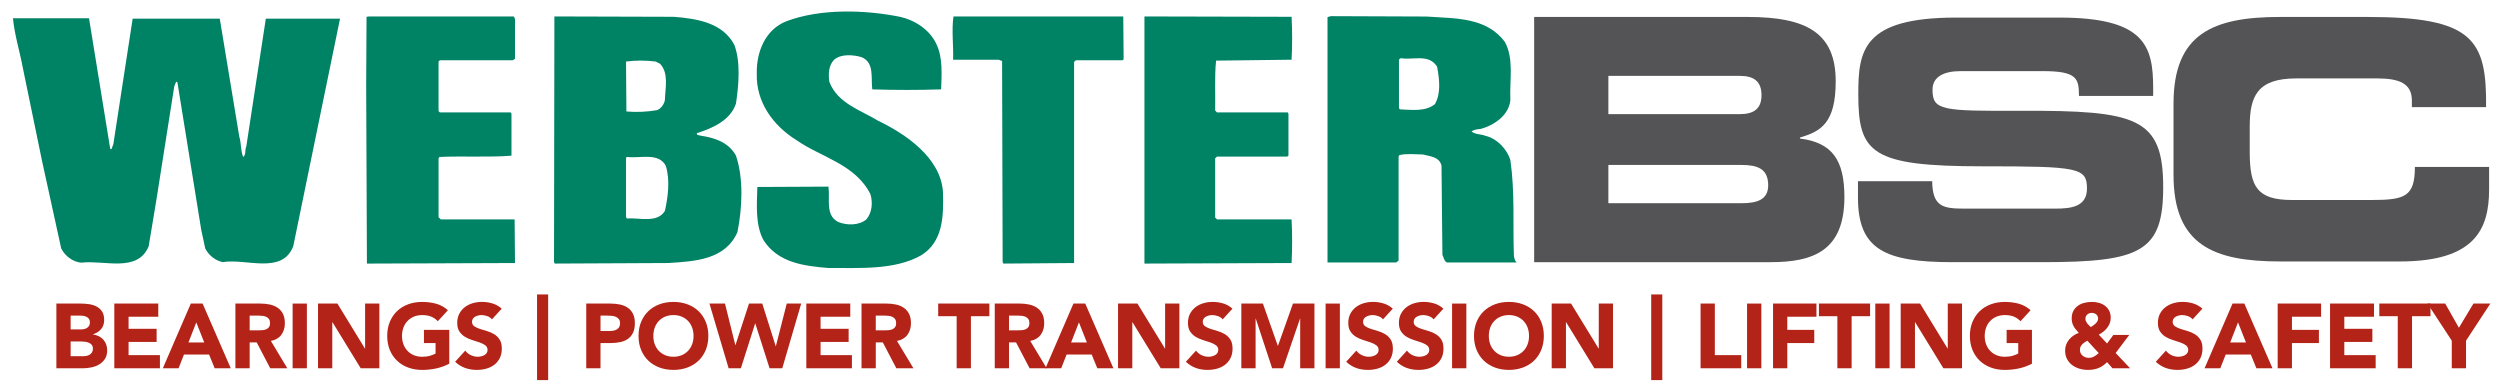<svg xmlns="http://www.w3.org/2000/svg" xmlns:xlink="http://www.w3.org/1999/xlink" id="Layer_1" x="0px" y="0px" width="514.5px" height="80px" viewBox="0 0 514.5 80" xml:space="preserve">
<g>
	<path fill="#545456" d="M315.729,3.488h43.965c12.178,0,18.094,3.345,18.094,13.242c0,8.645-3.097,10.318-7.36,11.573v0.208   c6.673,0.837,9.15,4.461,9.15,12.058c0,11.083-6.47,13.385-15.205,13.385h-48.644V3.488z M331.004,23.49h27.039   c2.82,0,4.472-1.045,4.472-3.899c0-2.931-1.651-3.976-4.472-3.976h-27.039V23.49z M331.004,41.824h27.384   c3.301,0,5.504-0.767,5.504-3.693c0-3.416-2.203-4.184-5.504-4.184h-27.384V41.824z"></path>
	<path fill="#545456" d="M382.369,37.287h15.275c0.066,5.241,2.202,5.646,6.604,5.646h18.714c3.233,0,6.535-0.339,6.535-4.149   c0-4.287-1.788-4.557-21.465-4.557c-22.979,0-25.595-2.721-25.595-14.829c0-8.907,0.826-15.779,20.091-15.779h21.329   c17.611,0,19.264,5.917,19.264,14.556v1.564h-15.272c0-3.604-0.414-5.102-7.432-5.102h-16.925c-3.441,0-5.781,1.156-5.781,3.81   c0,4.285,1.859,4.421,18.235,4.352c23.735-0.067,29.238,1.358,29.238,15.712c0,13.264-4.54,15.442-24.837,15.442h-18.506   c-13.9,0-19.473-2.587-19.473-13.269V37.287z"></path>
	<path fill="#545456" d="M447.311,21.307c0-14.42,8.188-17.819,21.947-17.819h17.956c21.742,0,24.562,4.625,24.426,18.567h-15.278   v-1.362c0-3.538-2.611-4.555-7.151-4.555h-16.651c-8.05,0-9.563,3.738-9.563,9.857v5.305c0,7.142,1.513,9.86,8.736,9.86h16.307   c6.88,0,8.944-0.681,8.944-6.801h15.273v4.625c0,8.296-3.024,14.826-18.369,14.826h-24.63c-13.76,0-21.947-3.401-21.947-17.819   V21.307z"></path>
</g>
<g>
	<path fill="#008265" d="M192.774,9.219c1.252,2.654,1.025,6.065,0.912,9.174c-4.702,0.151-9.402,0.151-14.174,0   c-0.306-2.389,0.492-5.496-2.2-6.634c-1.708-0.493-4.208-0.721-5.649,0.53c-1.136,1.176-1.212,2.918-0.984,4.547   c1.667,4.436,6.48,5.837,10.005,7.999c5.684,2.73,12.924,7.62,13.38,14.667c0.152,4.929,0.037,10.308-4.55,13.076   c-5.456,3.032-12.472,2.54-19.023,2.577c-5.08-0.416-10.424-1.1-13.381-5.761c-1.666-3.107-1.363-7.165-1.25-10.915l14.632-0.074   c0.378,2.538-0.722,5.872,2.009,7.273c1.704,0.721,4.314,0.76,5.796-0.529c1.173-1.365,1.365-3.486,0.834-5.191   c-3.105-6.176-10.083-7.543-15.198-11.105c-4.887-3.032-8.338-7.884-8.186-13.645c-0.115-4.508,1.744-9.135,6.101-10.838   c6.938-2.617,15.995-2.389,23.386-0.911C188.267,4.139,191.449,6.149,192.774,9.219L192.774,9.219z"></path>
</g>
<path fill="#008265" d="M105.718,3.384c0.456,0.492,0.228,1.438,0.266,2.198v6.519l-0.454,0.302H90.521l-0.266,0.265v10.199  l0.266,0.263h14.554l0.187,0.267v8.64c-4.813,0.378-9.815,0.037-14.818,0.265l-0.188,0.267v12.125l0.454,0.456h15.199l0.076,8.983  l-30.473,0.114L75.36,17.482l0.075-14.024l0.529-0.074H105.718L105.718,3.384z"></path>
<path fill="#008265" d="M231.245,12.214l-0.268,0.188h-9.55l-0.379,0.341v41.389l-14.55,0.114l-0.155-0.304l-0.113-41.386  l-0.721-0.267c-3.333,0-6.366,0-9.362,0c0.114-2.688-0.341-6.1,0.079-8.904h34.941L231.245,12.214L231.245,12.214z"></path>
<path fill="#008265" d="M265.81,3.458c0.149,2.919,0.149,5.952,0,8.831l-15.541,0.19c-0.342,3.334-0.113,6.857-0.188,10.271  l0.377,0.379h14.553l0.155,0.267v8.64l-0.267,0.19h-14.442l-0.377,0.341V44.77l0.377,0.379h15.351c0.149,2.956,0.149,6.025,0,8.983  l-30.282,0.114V3.384L265.81,3.458L265.81,3.458z"></path>
<path fill="#008265" d="M22.68,30.598c0.037,0.111,0.187,0.072,0.264,0.072l0.38-0.985l3.978-25.845h17.927l4.018,24.292  c0.416,1.327,0.266,2.919,0.796,4.169c0.646-0.418,0.301-1.476,0.646-2.159l4.017-26.303h15.273L60.35,50.681  c-2.274,5.877-9.662,2.466-14.477,3.261c-1.517-0.265-2.918-1.401-3.638-2.805l-0.834-3.904L36.512,16.95  c-0.039-0.114-0.19-0.114-0.267-0.114l-0.377,0.911l-3.639,23.119L30.6,50.681c-2.273,5.498-9.098,2.807-13.833,3.374  c-1.745-0.113-3.375-1.364-4.17-2.918L8.655,33.135L4.752,14.222C4.107,10.699,3.007,7.288,2.667,3.763H18.32L22.68,30.598  L22.68,30.598z"></path>
<path fill="#008265" d="M295.294,21.448c-2.008,1.592-4.85,1.138-7.199,1.062l-0.188-0.265V12.239l0.377-0.266  c2.54,0.454,5.723-0.985,7.468,1.743C296.206,16.143,296.621,19.176,295.294,21.448L295.294,21.448z M311.556,52.528  c-0.228-6.404,0.228-13.076-0.722-19.56c-0.645-2.233-2.767-4.47-5.078-5c-0.947-0.381-2.159-0.265-2.919-0.911  c0.532-0.416,1.251-0.455,1.896-0.529c2.729-0.718,5.799-2.805,6.101-5.914c-0.189-4.129,0.79-8.489-1.146-12.014  c-3.828-5.08-10.146-4.783-16.135-5.198l-19.635-0.077l-0.717,0.191v50.496h14.145l0.484-0.384V32.174l0.189-0.265  c1.477-0.341,3.221-0.15,4.812-0.113c1.44,0.378,3.375,0.453,3.83,2.272l0.189,18.383c0.263,0.492,0.369,1.369,0.938,1.56h14.334  C311.603,53.55,311.556,52.528,311.556,52.528L311.556,52.528z"></path>
<g>
	<path fill="#008265" d="M136.835,43.406c-1.593,2.577-5.194,1.364-7.811,1.555l-0.188-0.268V32.491l0.188-0.19   c2.769,0.339,6.483-0.988,7.998,1.82C137.935,37.039,137.477,40.524,136.835,43.406L136.835,43.406z M134.939,12.667l0.909,0.458   c1.819,1.968,1.06,4.885,0.988,7.466c-0.152,0.832-0.76,1.743-1.633,2.082c-1.972,0.341-4.205,0.456-6.289,0.268l-0.077-10.273   C130.846,12.402,132.893,12.402,134.939,12.667L134.939,12.667z M151.463,32.036c-1.478-2.728-4.36-3.676-7.164-4.095   c-0.339-0.148-0.909,0-0.909-0.53c3.147-0.985,6.938-2.614,8.073-6.103c0.567-3.75,0.987-8.565-0.342-12.09   c-2.424-4.548-7.655-5.379-12.467-5.761l-24.562-0.074l-0.075,50.558l0.151,0.304l23.384-0.114   c5.462-0.342,11.753-0.684,14.214-6.37C152.752,42.876,153.058,36.771,151.463,32.036L151.463,32.036z"></path>
</g>
<path fill="#B32317" d="M110.526,78.225V60.597h2.284v17.628H110.526z"></path>
<path fill="#B32317" d="M339.817,78.225V60.597h2.284v17.628H339.817z"></path>
<g>
	<path fill="#B32317" d="M11.603,62.473h4.965c0.577,0,1.157,0.041,1.74,0.122c0.583,0.082,1.106,0.245,1.57,0.489   c0.464,0.245,0.84,0.586,1.129,1.025c0.288,0.439,0.432,1.022,0.432,1.749c0,0.752-0.21,1.376-0.63,1.872   c-0.42,0.495-0.975,0.85-1.665,1.063v0.038c0.438,0.063,0.837,0.185,1.194,0.367c0.357,0.182,0.665,0.414,0.922,0.696   c0.256,0.282,0.454,0.611,0.592,0.987c0.138,0.376,0.207,0.778,0.207,1.204c0,0.703-0.15,1.289-0.451,1.759   c-0.301,0.47-0.69,0.849-1.166,1.138c-0.477,0.289-1.013,0.495-1.608,0.621c-0.596,0.125-1.188,0.188-1.777,0.188h-5.454V62.473z    M14.537,67.795h2.125c0.226,0,0.448-0.025,0.667-0.076c0.219-0.05,0.417-0.131,0.592-0.244c0.175-0.113,0.316-0.263,0.423-0.452   c0.106-0.188,0.16-0.414,0.16-0.677c0-0.275-0.06-0.504-0.179-0.687c-0.119-0.182-0.272-0.322-0.46-0.423   c-0.188-0.1-0.402-0.172-0.64-0.216c-0.238-0.044-0.47-0.066-0.695-0.066h-1.994V67.795z M14.537,73.306h2.633   c0.226,0,0.454-0.025,0.687-0.076c0.232-0.049,0.442-0.138,0.63-0.263c0.188-0.125,0.342-0.288,0.461-0.489   c0.119-0.201,0.178-0.445,0.178-0.733c0-0.313-0.078-0.567-0.235-0.762c-0.157-0.194-0.354-0.341-0.592-0.441   c-0.238-0.101-0.495-0.169-0.771-0.207c-0.276-0.038-0.533-0.057-0.771-0.057h-2.219V73.306z"></path>
	<path fill="#B32317" d="M23.526,62.473h9.047v2.708H26.46v2.483h5.774v2.708H26.46v2.708h6.452v2.708h-9.386V62.473z"></path>
	<path fill="#B32317" d="M39.269,62.473h2.426l5.793,13.316h-3.311l-1.147-2.821h-5.172l-1.11,2.821h-3.235L39.269,62.473z    M40.397,66.347l-1.618,4.138h3.254L40.397,66.347z"></path>
	<path fill="#B32317" d="M48.448,62.473h5.153c0.677,0,1.319,0.066,1.928,0.197c0.608,0.132,1.141,0.351,1.599,0.659   c0.458,0.307,0.821,0.721,1.091,1.241s0.404,1.169,0.404,1.946c0,0.94-0.245,1.74-0.734,2.398c-0.489,0.658-1.204,1.075-2.144,1.25   l3.385,5.624h-3.517l-2.784-5.323h-1.448v5.323h-2.934V62.473z M51.382,67.983h1.73c0.264,0,0.542-0.01,0.837-0.028   c0.294-0.019,0.561-0.075,0.8-0.169c0.238-0.094,0.435-0.241,0.592-0.441c0.157-0.201,0.235-0.483,0.235-0.847   c0-0.339-0.069-0.608-0.207-0.809c-0.139-0.2-0.314-0.354-0.527-0.461c-0.214-0.106-0.458-0.178-0.734-0.216   c-0.275-0.038-0.545-0.057-0.809-0.057h-1.918V67.983z"></path>
	<path fill="#B32317" d="M60.221,62.473h2.934v13.316h-2.934V62.473z"></path>
	<path fill="#B32317" d="M65.45,62.473h3.987l5.662,9.253h0.038v-9.253h2.934v13.316h-3.837l-5.812-9.479h-0.038v9.479H65.45V62.473   z"></path>
	<path fill="#B32317" d="M92.458,74.849c-0.865,0.451-1.768,0.777-2.708,0.978c-0.94,0.201-1.9,0.301-2.878,0.301   c-1.041,0-2-0.163-2.877-0.489c-0.878-0.326-1.637-0.792-2.276-1.401c-0.639-0.608-1.138-1.345-1.495-2.21   c-0.357-0.865-0.536-1.831-0.536-2.896c0-1.065,0.179-2.031,0.536-2.896c0.357-0.865,0.856-1.602,1.495-2.21   c0.64-0.608,1.398-1.075,2.276-1.401c0.877-0.326,1.836-0.489,2.877-0.489c1.066,0,2.047,0.129,2.944,0.386s1.684,0.699,2.36,1.326   l-2.069,2.257c-0.401-0.414-0.853-0.727-1.354-0.941c-0.502-0.212-1.129-0.319-1.881-0.319c-0.626,0-1.194,0.107-1.702,0.319   c-0.508,0.214-0.944,0.512-1.307,0.894c-0.364,0.383-0.643,0.837-0.837,1.364s-0.292,1.097-0.292,1.711   c0,0.627,0.097,1.201,0.292,1.721c0.194,0.521,0.474,0.972,0.837,1.354c0.363,0.382,0.799,0.68,1.307,0.893   c0.508,0.213,1.075,0.32,1.702,0.32c0.64,0,1.191-0.072,1.656-0.216c0.463-0.144,0.833-0.292,1.109-0.442v-2.163h-2.389v-2.708   h5.21V74.849z"></path>
	<path fill="#B32317" d="M101.241,65.726c-0.238-0.301-0.562-0.523-0.968-0.667c-0.408-0.144-0.793-0.216-1.157-0.216   c-0.213,0-0.433,0.025-0.658,0.075c-0.226,0.05-0.439,0.129-0.639,0.235c-0.201,0.106-0.364,0.248-0.489,0.423   c-0.125,0.176-0.188,0.389-0.188,0.64c0,0.401,0.151,0.708,0.452,0.921c0.3,0.213,0.68,0.395,1.138,0.545   c0.458,0.151,0.95,0.301,1.477,0.451c0.526,0.151,1.019,0.364,1.476,0.64c0.458,0.275,0.837,0.646,1.138,1.109   c0.301,0.464,0.451,1.085,0.451,1.862c0,0.74-0.138,1.385-0.414,1.938c-0.275,0.551-0.649,1.009-1.119,1.372   c-0.47,0.364-1.016,0.634-1.636,0.81c-0.621,0.175-1.276,0.263-1.966,0.263c-0.865,0-1.667-0.132-2.407-0.395   s-1.43-0.689-2.069-1.279l2.087-2.295c0.301,0.402,0.681,0.712,1.138,0.931s0.931,0.329,1.42,0.329   c0.238,0,0.479-0.028,0.724-0.085c0.245-0.056,0.464-0.141,0.658-0.254s0.351-0.256,0.47-0.433   c0.119-0.175,0.179-0.382,0.179-0.621c0-0.401-0.154-0.717-0.46-0.95c-0.308-0.232-0.693-0.43-1.157-0.593   c-0.464-0.163-0.965-0.326-1.504-0.489c-0.539-0.163-1.041-0.382-1.505-0.658c-0.463-0.276-0.85-0.64-1.156-1.091   c-0.308-0.451-0.461-1.047-0.461-1.787c0-0.715,0.141-1.342,0.423-1.881c0.282-0.539,0.659-0.99,1.128-1.354   c0.471-0.364,1.013-0.637,1.627-0.818s1.248-0.273,1.9-0.273c0.752,0,1.479,0.107,2.182,0.32c0.702,0.213,1.335,0.571,1.899,1.072   L101.241,65.726z"></path>
	<path fill="#B32317" d="M120.651,62.473h4.946c0.689,0,1.342,0.063,1.956,0.188c0.615,0.125,1.15,0.341,1.608,0.648   c0.458,0.308,0.821,0.722,1.09,1.242c0.27,0.521,0.405,1.175,0.405,1.965c0,0.778-0.125,1.43-0.376,1.956   c-0.251,0.527-0.596,0.947-1.035,1.26c-0.439,0.313-0.959,0.536-1.561,0.667c-0.602,0.132-1.254,0.198-1.956,0.198h-2.144v5.191   h-2.934V62.473z M123.585,68.115h1.956c0.264,0,0.517-0.024,0.762-0.075c0.245-0.05,0.463-0.135,0.658-0.254   c0.194-0.119,0.351-0.282,0.47-0.489s0.179-0.467,0.179-0.781c0-0.338-0.079-0.611-0.235-0.818   c-0.157-0.207-0.357-0.367-0.602-0.479c-0.244-0.113-0.517-0.185-0.818-0.217c-0.301-0.031-0.589-0.047-0.865-0.047h-1.505V68.115z   "></path>
	<path fill="#B32317" d="M131.409,69.13c0-1.065,0.179-2.031,0.536-2.896c0.357-0.865,0.856-1.602,1.495-2.21   c0.64-0.608,1.398-1.075,2.276-1.401c0.877-0.326,1.836-0.489,2.877-0.489c1.041,0,2,0.163,2.878,0.489s1.636,0.793,2.276,1.401   c0.64,0.608,1.138,1.345,1.495,2.21c0.357,0.865,0.536,1.831,0.536,2.896c0,1.066-0.179,2.032-0.536,2.896   c-0.357,0.866-0.855,1.602-1.495,2.21s-1.398,1.075-2.276,1.401s-1.837,0.489-2.878,0.489c-1.041,0-2-0.163-2.877-0.489   c-0.878-0.326-1.637-0.792-2.276-1.401c-0.639-0.608-1.138-1.345-1.495-2.21C131.587,71.162,131.409,70.196,131.409,69.13z    M134.456,69.13c0,0.627,0.097,1.201,0.292,1.721c0.194,0.521,0.474,0.972,0.837,1.354c0.364,0.382,0.799,0.68,1.307,0.893   c0.508,0.213,1.075,0.32,1.702,0.32s1.195-0.106,1.702-0.32c0.508-0.213,0.944-0.511,1.308-0.893   c0.363-0.383,0.643-0.834,0.837-1.354c0.194-0.52,0.292-1.094,0.292-1.721c0-0.614-0.097-1.185-0.292-1.711   s-0.474-0.981-0.837-1.364c-0.364-0.382-0.799-0.68-1.308-0.894c-0.507-0.212-1.075-0.319-1.702-0.319s-1.194,0.107-1.702,0.319   c-0.508,0.214-0.943,0.512-1.307,0.894c-0.364,0.383-0.643,0.837-0.837,1.364S134.456,68.516,134.456,69.13z"></path>
	<path fill="#B32317" d="M146.004,62.473h3.197l2.125,8.539h0.038l2.784-8.539h2.727l2.765,8.764h0.037l2.238-8.764h2.972   l-3.894,13.316h-2.614l-2.934-9.216h-0.038l-2.934,9.216h-2.521L146.004,62.473z"></path>
	<path fill="#B32317" d="M165.94,62.473h9.047v2.708h-6.113v2.483h5.774v2.708h-5.774v2.708h6.451v2.708h-9.385V62.473z"></path>
	<path fill="#B32317" d="M177.3,62.473h5.154c0.677,0,1.319,0.066,1.928,0.197c0.607,0.132,1.141,0.351,1.599,0.659   c0.458,0.307,0.821,0.721,1.09,1.241s0.405,1.169,0.405,1.946c0,0.94-0.245,1.74-0.734,2.398c-0.489,0.658-1.204,1.075-2.144,1.25   l3.386,5.624h-3.517l-2.784-5.323h-1.448v5.323H177.3V62.473z M180.234,67.983h1.73c0.263,0,0.542-0.01,0.837-0.028   c0.294-0.019,0.561-0.075,0.799-0.169c0.238-0.094,0.435-0.241,0.592-0.441c0.157-0.201,0.235-0.483,0.235-0.847   c0-0.339-0.069-0.608-0.207-0.809c-0.138-0.2-0.313-0.354-0.526-0.461c-0.214-0.106-0.458-0.178-0.734-0.216   s-0.545-0.057-0.809-0.057h-1.918V67.983z"></path>
	<path fill="#B32317" d="M196.88,65.068h-3.8v-2.595h10.533v2.595h-3.799v10.721h-2.934V65.068z"></path>
	<path fill="#B32317" d="M204.722,62.473h5.153c0.678,0,1.32,0.066,1.929,0.197c0.607,0.132,1.14,0.351,1.598,0.659   c0.458,0.307,0.821,0.721,1.091,1.241c0.269,0.521,0.404,1.169,0.404,1.946c0,0.94-0.244,1.74-0.733,2.398   c-0.489,0.658-1.204,1.075-2.144,1.25l3.386,5.624h-3.517l-2.785-5.323h-1.448v5.323h-2.934V62.473z M207.656,67.983h1.731   c0.263,0,0.542-0.01,0.837-0.028c0.294-0.019,0.561-0.075,0.799-0.169c0.238-0.094,0.435-0.241,0.593-0.441   c0.156-0.201,0.234-0.483,0.234-0.847c0-0.339-0.068-0.608-0.207-0.809c-0.137-0.2-0.313-0.354-0.526-0.461   c-0.213-0.106-0.458-0.178-0.733-0.216c-0.277-0.038-0.546-0.057-0.809-0.057h-1.919V67.983z"></path>
	<path fill="#B32317" d="M220.916,62.473h2.427l5.792,13.316h-3.31l-1.147-2.821h-5.172l-1.109,2.821h-3.236L220.916,62.473z    M222.045,66.347l-1.617,4.138h3.253L222.045,66.347z"></path>
	<path fill="#B32317" d="M230.094,62.473h3.987l5.662,9.253h0.037v-9.253h2.934v13.316h-3.837l-5.812-9.479h-0.038v9.479h-2.934   V62.473z"></path>
	<path fill="#B32317" d="M251.629,65.726c-0.238-0.301-0.561-0.523-0.968-0.667c-0.408-0.144-0.793-0.216-1.157-0.216   c-0.214,0-0.432,0.025-0.658,0.075c-0.225,0.05-0.439,0.129-0.639,0.235c-0.201,0.106-0.364,0.248-0.49,0.423   c-0.125,0.176-0.188,0.389-0.188,0.64c0,0.401,0.151,0.708,0.451,0.921c0.302,0.213,0.681,0.395,1.139,0.545   c0.457,0.151,0.949,0.301,1.476,0.451c0.526,0.151,1.019,0.364,1.477,0.64c0.457,0.275,0.836,0.646,1.137,1.109   c0.301,0.464,0.451,1.085,0.451,1.862c0,0.74-0.137,1.385-0.413,1.938c-0.277,0.551-0.649,1.009-1.119,1.372   c-0.47,0.364-1.016,0.634-1.636,0.81c-0.621,0.175-1.276,0.263-1.966,0.263c-0.865,0-1.668-0.132-2.407-0.395   c-0.74-0.263-1.429-0.689-2.069-1.279l2.088-2.295c0.301,0.402,0.679,0.712,1.137,0.931s0.932,0.329,1.42,0.329   c0.239,0,0.48-0.028,0.724-0.085c0.246-0.056,0.464-0.141,0.659-0.254c0.194-0.113,0.351-0.256,0.47-0.433   c0.119-0.175,0.178-0.382,0.178-0.621c0-0.401-0.153-0.717-0.46-0.95c-0.308-0.232-0.693-0.43-1.157-0.593   c-0.464-0.163-0.966-0.326-1.504-0.489c-0.539-0.163-1.041-0.382-1.505-0.658c-0.464-0.276-0.849-0.64-1.157-1.091   c-0.307-0.451-0.46-1.047-0.46-1.787c0-0.715,0.141-1.342,0.422-1.881c0.283-0.539,0.659-0.99,1.129-1.354   c0.47-0.364,1.012-0.637,1.627-0.818c0.614-0.182,1.248-0.273,1.899-0.273c0.753,0,1.48,0.107,2.182,0.32   c0.703,0.213,1.335,0.571,1.9,1.072L251.629,65.726z"></path>
	<path fill="#B32317" d="M255.466,62.473h4.439l3.065,8.689h0.038l3.085-8.689h4.42v13.316h-2.935V65.576h-0.038l-3.498,10.213   h-2.238l-3.366-10.213H258.4v10.213h-2.935V62.473z"></path>
	<path fill="#B32317" d="M272.809,62.473h2.934v13.316h-2.934V62.473z"></path>
	<path fill="#B32317" d="M284.619,65.726c-0.238-0.301-0.562-0.523-0.969-0.667c-0.407-0.144-0.793-0.216-1.156-0.216   c-0.214,0-0.433,0.025-0.659,0.075c-0.225,0.05-0.438,0.129-0.639,0.235s-0.363,0.248-0.489,0.423   c-0.125,0.176-0.188,0.389-0.188,0.64c0,0.401,0.15,0.708,0.451,0.921c0.302,0.213,0.681,0.395,1.139,0.545   c0.457,0.151,0.949,0.301,1.476,0.451c0.527,0.151,1.02,0.364,1.478,0.64c0.457,0.275,0.837,0.646,1.137,1.109   c0.302,0.464,0.452,1.085,0.452,1.862c0,0.74-0.138,1.385-0.413,1.938c-0.277,0.551-0.649,1.009-1.119,1.372   c-0.471,0.364-1.017,0.634-1.637,0.81c-0.621,0.175-1.275,0.263-1.966,0.263c-0.865,0-1.668-0.132-2.407-0.395   c-0.74-0.263-1.43-0.689-2.068-1.279l2.088-2.295c0.3,0.402,0.679,0.712,1.137,0.931s0.932,0.329,1.42,0.329   c0.238,0,0.48-0.028,0.725-0.085c0.245-0.056,0.464-0.141,0.658-0.254s0.351-0.256,0.47-0.433c0.12-0.175,0.179-0.382,0.179-0.621   c0-0.401-0.153-0.717-0.461-0.95c-0.307-0.232-0.692-0.43-1.156-0.593c-0.464-0.163-0.966-0.326-1.505-0.489   c-0.539-0.163-1.041-0.382-1.504-0.658c-0.464-0.276-0.85-0.64-1.157-1.091c-0.307-0.451-0.461-1.047-0.461-1.787   c0-0.715,0.142-1.342,0.423-1.881c0.282-0.539,0.658-0.99,1.129-1.354c0.471-0.364,1.013-0.637,1.627-0.818   s1.248-0.273,1.899-0.273c0.753,0,1.48,0.107,2.183,0.32c0.702,0.213,1.335,0.571,1.899,1.072L284.619,65.726z"></path>
	<path fill="#B32317" d="M295.038,65.726c-0.237-0.301-0.562-0.523-0.969-0.667c-0.407-0.144-0.793-0.216-1.156-0.216   c-0.214,0-0.433,0.025-0.658,0.075c-0.226,0.05-0.439,0.129-0.64,0.235s-0.363,0.248-0.489,0.423   c-0.125,0.176-0.188,0.389-0.188,0.64c0,0.401,0.15,0.708,0.451,0.921c0.301,0.213,0.68,0.395,1.138,0.545   c0.457,0.151,0.949,0.301,1.477,0.451c0.526,0.151,1.019,0.364,1.477,0.64c0.457,0.275,0.837,0.646,1.138,1.109   c0.302,0.464,0.451,1.085,0.451,1.862c0,0.74-0.138,1.385-0.413,1.938c-0.276,0.551-0.648,1.009-1.119,1.372   c-0.471,0.364-1.017,0.634-1.637,0.81c-0.621,0.175-1.275,0.263-1.965,0.263c-0.866,0-1.668-0.132-2.408-0.395   s-1.429-0.689-2.068-1.279l2.088-2.295c0.301,0.402,0.68,0.712,1.138,0.931s0.931,0.329,1.419,0.329   c0.239,0,0.48-0.028,0.725-0.085c0.245-0.056,0.464-0.141,0.658-0.254c0.195-0.113,0.352-0.256,0.471-0.433   c0.119-0.175,0.179-0.382,0.179-0.621c0-0.401-0.154-0.717-0.461-0.95c-0.308-0.232-0.693-0.43-1.156-0.593   c-0.464-0.163-0.966-0.326-1.505-0.489c-0.539-0.163-1.041-0.382-1.505-0.658c-0.464-0.276-0.85-0.64-1.156-1.091   c-0.308-0.451-0.461-1.047-0.461-1.787c0-0.715,0.141-1.342,0.423-1.881c0.282-0.539,0.658-0.99,1.129-1.354   c0.47-0.364,1.012-0.637,1.626-0.818c0.615-0.182,1.248-0.273,1.9-0.273c0.753,0,1.479,0.107,2.182,0.32   c0.702,0.213,1.335,0.571,1.9,1.072L295.038,65.726z"></path>
	<path fill="#B32317" d="M298.838,62.473h2.934v13.316h-2.934V62.473z"></path>
	<path fill="#B32317" d="M303.352,69.13c0-1.065,0.179-2.031,0.536-2.896c0.358-0.865,0.855-1.602,1.495-2.21   c0.64-0.608,1.397-1.075,2.275-1.401s1.837-0.489,2.878-0.489s2,0.163,2.878,0.489s1.637,0.793,2.275,1.401   c0.64,0.608,1.139,1.345,1.495,2.21c0.358,0.865,0.536,1.831,0.536,2.896c0,1.066-0.178,2.032-0.536,2.896   c-0.356,0.866-0.855,1.602-1.495,2.21c-0.639,0.608-1.397,1.075-2.275,1.401s-1.837,0.489-2.878,0.489s-2-0.163-2.878-0.489   s-1.636-0.792-2.275-1.401s-1.137-1.345-1.495-2.21C303.53,71.162,303.352,70.196,303.352,69.13z M306.399,69.13   c0,0.627,0.096,1.201,0.291,1.721c0.194,0.521,0.473,0.972,0.837,1.354c0.363,0.382,0.799,0.68,1.307,0.893   c0.508,0.213,1.075,0.32,1.702,0.32s1.194-0.106,1.702-0.32c0.508-0.213,0.943-0.511,1.308-0.893   c0.363-0.383,0.642-0.834,0.837-1.354c0.194-0.52,0.292-1.094,0.292-1.721c0-0.614-0.098-1.185-0.292-1.711   c-0.195-0.527-0.474-0.981-0.837-1.364c-0.364-0.382-0.8-0.68-1.308-0.894c-0.508-0.212-1.075-0.319-1.702-0.319   s-1.194,0.107-1.702,0.319c-0.508,0.214-0.943,0.512-1.307,0.894c-0.364,0.383-0.643,0.837-0.837,1.364   C306.495,67.946,306.399,68.516,306.399,69.13z"></path>
	<path fill="#B32317" d="M319.338,62.473h3.988l5.661,9.253h0.038v-9.253h2.934v13.316h-3.837l-5.812-9.479h-0.038v9.479h-2.935   V62.473z"></path>
	<path fill="#B32317" d="M349.977,62.473h2.934V73.08h5.435v2.708h-8.368V62.473z"></path>
	<path fill="#B32317" d="M359.549,62.473h2.935v13.316h-2.935V62.473z"></path>
	<path fill="#B32317" d="M364.892,62.473h8.934v2.708h-6v2.708h5.549v2.708h-5.549v5.191h-2.934V62.473z"></path>
	<path fill="#B32317" d="M378.131,65.068h-3.799v-2.595h10.532v2.595h-3.799v10.721h-2.935V65.068z"></path>
	<path fill="#B32317" d="M385.938,62.473h2.934v13.316h-2.934V62.473z"></path>
	<path fill="#B32317" d="M391.165,62.473h3.987l5.662,9.253h0.037v-9.253h2.934v13.316h-3.836l-5.813-9.479h-0.038v9.479h-2.934   V62.473z"></path>
	<path fill="#B32317" d="M418.174,74.849c-0.865,0.451-1.768,0.777-2.709,0.978c-0.939,0.201-1.899,0.301-2.877,0.301   c-1.041,0-2-0.163-2.878-0.489s-1.637-0.792-2.275-1.401c-0.64-0.608-1.138-1.345-1.495-2.21c-0.358-0.865-0.537-1.831-0.537-2.896   c0-1.065,0.179-2.031,0.537-2.896c0.357-0.865,0.855-1.602,1.495-2.21c0.639-0.608,1.397-1.075,2.275-1.401   s1.837-0.489,2.878-0.489c1.065,0,2.046,0.129,2.943,0.386c0.896,0.257,1.683,0.699,2.36,1.326l-2.068,2.257   c-0.401-0.414-0.854-0.727-1.355-0.941c-0.501-0.212-1.127-0.319-1.88-0.319c-0.627,0-1.195,0.107-1.702,0.319   c-0.508,0.214-0.944,0.512-1.308,0.894c-0.363,0.383-0.643,0.837-0.837,1.364s-0.291,1.097-0.291,1.711   c0,0.627,0.097,1.201,0.291,1.721c0.194,0.521,0.474,0.972,0.837,1.354c0.363,0.382,0.8,0.68,1.308,0.893   c0.507,0.213,1.075,0.32,1.702,0.32c0.639,0,1.191-0.072,1.655-0.216c0.464-0.144,0.834-0.292,1.109-0.442v-2.163h-2.389v-2.708   h5.21V74.849z"></path>
	<path fill="#B32317" d="M435.402,72.647l2.971,3.141h-3.629l-1.11-1.26c-0.552,0.564-1.145,0.972-1.777,1.222   c-0.634,0.251-1.345,0.376-2.134,0.376c-0.603,0-1.186-0.082-1.75-0.245s-1.069-0.411-1.514-0.743   c-0.445-0.332-0.8-0.749-1.063-1.25c-0.264-0.501-0.396-1.084-0.396-1.749c0-0.426,0.071-0.831,0.217-1.213   c0.144-0.383,0.345-0.73,0.601-1.044c0.258-0.313,0.556-0.586,0.895-0.818s0.708-0.417,1.109-0.555   c-0.214-0.238-0.411-0.463-0.592-0.677c-0.183-0.213-0.339-0.439-0.471-0.678c-0.132-0.238-0.232-0.489-0.301-0.752   c-0.069-0.264-0.104-0.558-0.104-0.884c0-0.602,0.116-1.115,0.348-1.542c0.232-0.426,0.542-0.778,0.932-1.054   c0.388-0.276,0.833-0.477,1.335-0.602c0.502-0.125,1.016-0.188,1.542-0.188c0.514,0,1.003,0.066,1.467,0.197   c0.464,0.132,0.875,0.333,1.232,0.603s0.642,0.608,0.855,1.016c0.213,0.407,0.319,0.893,0.319,1.458   c0,0.401-0.065,0.771-0.197,1.109c-0.132,0.339-0.31,0.656-0.536,0.95c-0.226,0.294-0.485,0.558-0.78,0.79   c-0.295,0.232-0.611,0.436-0.949,0.611l1.711,1.824l1.298-1.768h3.273L435.402,72.647z M429.571,70.108   c-0.188,0.113-0.373,0.229-0.556,0.348c-0.181,0.119-0.344,0.251-0.488,0.395c-0.144,0.145-0.26,0.311-0.348,0.499   s-0.132,0.407-0.132,0.658s0.051,0.477,0.15,0.677c0.101,0.201,0.232,0.37,0.396,0.507c0.163,0.138,0.354,0.248,0.573,0.329   c0.22,0.082,0.441,0.123,0.668,0.123c0.438,0,0.817-0.094,1.137-0.282c0.321-0.188,0.637-0.42,0.951-0.696L429.571,70.108z    M430.474,64.391c-0.363,0-0.67,0.113-0.921,0.338s-0.376,0.527-0.376,0.903c0,0.163,0.037,0.323,0.112,0.479   s0.166,0.308,0.272,0.452c0.107,0.144,0.227,0.279,0.358,0.404s0.254,0.238,0.366,0.338c0.15-0.088,0.313-0.191,0.488-0.311   c0.176-0.119,0.339-0.25,0.489-0.395c0.151-0.144,0.276-0.3,0.376-0.47c0.101-0.169,0.151-0.348,0.151-0.536   c0-0.389-0.129-0.687-0.386-0.893C431.147,64.495,430.838,64.391,430.474,64.391z"></path>
	<path fill="#B32317" d="M451.237,65.726c-0.237-0.301-0.561-0.523-0.969-0.667c-0.407-0.144-0.793-0.216-1.156-0.216   c-0.214,0-0.433,0.025-0.658,0.075c-0.226,0.05-0.438,0.129-0.64,0.235c-0.2,0.106-0.363,0.248-0.489,0.423   c-0.125,0.176-0.188,0.389-0.188,0.64c0,0.401,0.15,0.708,0.451,0.921c0.302,0.213,0.68,0.395,1.138,0.545   c0.457,0.151,0.95,0.301,1.477,0.451c0.526,0.151,1.019,0.364,1.477,0.64c0.457,0.275,0.837,0.646,1.138,1.109   c0.302,0.464,0.451,1.085,0.451,1.862c0,0.74-0.137,1.385-0.413,1.938c-0.276,0.551-0.648,1.009-1.119,1.372   c-0.471,0.364-1.017,0.634-1.637,0.81c-0.621,0.175-1.275,0.263-1.965,0.263c-0.865,0-1.668-0.132-2.407-0.395   c-0.741-0.263-1.43-0.689-2.069-1.279l2.088-2.295c0.301,0.402,0.68,0.712,1.138,0.931s0.931,0.329,1.42,0.329   c0.238,0,0.479-0.028,0.724-0.085c0.245-0.056,0.464-0.141,0.658-0.254c0.195-0.113,0.352-0.256,0.471-0.433   c0.119-0.175,0.179-0.382,0.179-0.621c0-0.401-0.154-0.717-0.461-0.95c-0.308-0.232-0.692-0.43-1.156-0.593   c-0.464-0.163-0.966-0.326-1.505-0.489c-0.539-0.163-1.041-0.382-1.505-0.658c-0.464-0.276-0.849-0.64-1.156-1.091   s-0.461-1.047-0.461-1.787c0-0.715,0.142-1.342,0.423-1.881c0.282-0.539,0.658-0.99,1.129-1.354   c0.47-0.364,1.012-0.637,1.627-0.818c0.614-0.182,1.248-0.273,1.899-0.273c0.753,0,1.479,0.107,2.182,0.32   c0.702,0.213,1.335,0.571,1.9,1.072L451.237,65.726z"></path>
	<path fill="#B32317" d="M459.456,62.473h2.427l5.793,13.316h-3.311l-1.146-2.821h-5.173l-1.109,2.821h-3.235L459.456,62.473z    M460.585,66.347l-1.617,4.138h3.254L460.585,66.347z"></path>
	<path fill="#B32317" d="M468.748,62.473h8.934v2.708h-6v2.708h5.549v2.708h-5.549v5.191h-2.934V62.473z"></path>
	<path fill="#B32317" d="M479.525,62.473h9.046v2.708h-6.112v2.483h5.773v2.708h-5.773v2.708h6.451v2.708h-9.385V62.473z"></path>
	<path fill="#B32317" d="M493.461,65.068h-3.799v-2.595h10.533v2.595h-3.8v10.721h-2.935V65.068z"></path>
	<path fill="#B32317" d="M504.576,70.108l-5.003-7.636h3.649l2.821,4.984l2.99-4.984h3.479l-5.003,7.636v5.68h-2.935V70.108z"></path>
</g>
</svg>